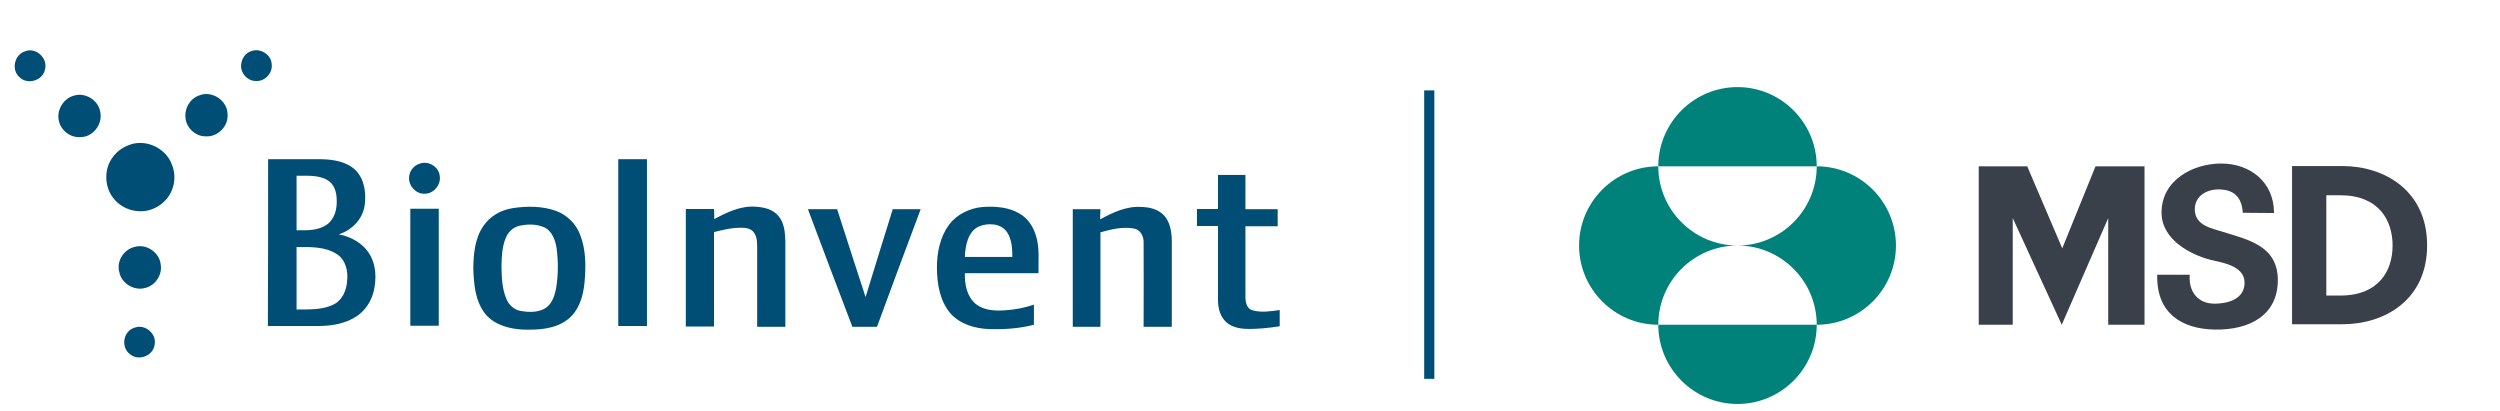 <?xml version="1.0" encoding="utf-8"?>
<!-- Generator: Adobe Illustrator 26.5.0, SVG Export Plug-In . SVG Version: 6.00 Build 0)  -->
<svg version="1.1" id="Calque_1" xmlns="http://www.w3.org/2000/svg" xmlns:xlink="http://www.w3.org/1999/xlink" x="0px" y="0px"
	 viewBox="0 0 984.6 161.8" style="enable-background:new 0 0 984.6 161.8;" xml:space="preserve">
<style type="text/css">
	.st0{fill-rule:evenodd;clip-rule:evenodd;fill:#004E75;}
	.st1{fill:#00827B;}
	.st2{fill:#394049;}
	.st3{fill:none;stroke:#004E75;stroke-width:4;stroke-miterlimit:10;}
</style>
<g id="surface1">
	<g>
		<g>
			<path class="st0" d="M9.9,20.2c4.2-1.7,9.1,2.7,7.8,7.2c-0.8,4.3-6.8,6.1-9.9,3.1C4.3,27.7,5.6,21.5,9.9,20.2z M98.8,20.2
				c3.5-1.5,8,1.2,8.2,5c0.5,3.5-2.6,6.9-6.1,6.7c-3.5,0.1-6.4-3.3-5.9-6.7C95.3,22.9,96.7,20.9,98.8,20.2z M29,37.7
				c4.5-1.5,9.8,1.7,10.5,6.5c1,4.8-3,9.9-7.9,9.8c-4.4,0.3-8.5-3.4-8.6-7.8C22.8,42.4,25.4,38.7,29,37.7z M78.4,37.6
				c4.9-2.1,11.2,1.9,11.2,7.3c0.5,4.7-3.8,9.1-8.5,8.8c-3.9,0.1-7.5-3.1-8-6.9C72.5,42.9,74.7,38.9,78.4,37.6z M51.7,56.8
				c6.3-1.9,13.7,1.7,16,8c1.9,4.6,1,10.1-2.3,13.8c-2.9,3.3-7.3,5.1-11.7,4.5c-3.8-0.4-7.5-2.6-9.6-5.8c-3.1-4.6-3-11.2,0.4-15.5
				C46.2,59.4,48.8,57.7,51.7,56.8z M105.6,62.7c7,0,14,0,20.9,0c4.7,0.1,9.9,0.9,13.4,4.2c3.7,3.6,4.4,9.2,3.7,14.1
				c-0.8,5.4-5.1,9.7-10.2,11.3c4.9,0.9,9.6,3.5,12.2,7.9c2.6,4.3,2.7,9.7,1.6,14.4c-0.9,3.9-3.2,7.5-6.5,9.8
				c-4.5,3.1-10.1,4-15.5,4c-6.6,0-13.1,0-19.7,0C105.6,106.5,105.6,84.6,105.6,62.7z M116.8,69.2c0,7.2,0,14.4,0,21.5
				c4.1,0,8.6,0.2,12-2.3c3.1-2.2,4-6.3,3.8-9.8c0-2.9-1-6.2-3.7-7.7C125.3,68.8,120.9,69.3,116.8,69.2z M116.8,97.3
				c0,8.2,0,16.4,0,24.6c4.9-0.1,10.2,0.3,14.8-2.1c3.3-1.7,4.9-5.6,5.1-9.1c0.5-3.9-0.6-8.4-4-10.6C127.9,97,122.1,97.3,116.8,97.3
				z M243.5,62.7c3.8,0,7.6,0,11.3,0c0,21.9,0,43.8,0,65.7c-3.8,0-7.6,0-11.3,0C243.5,106.5,243.5,84.6,243.5,62.7z M165.2,64.5
				c3.5-1.4,7.7,1.2,8,4.9c0.5,3.4-2.4,6.9-5.9,6.9c-3.3,0.2-6.3-2.9-6.2-6.2C161.1,67.6,162.8,65.2,165.2,64.5z M479.7,68.9
				c3.6,0,7.2,0,10.8,0c0,4.5,0,9,0,13.5c4.2,0,8.4,0,12.7,0c0,2.2,0,4.5,0,6.7c-4.2,0-8.4,0-12.7,0c0,9.3,0,18.6,0,27.9
				c0,2,0.5,4.5,2.7,5.2c3.5,1,7.3,0.4,10.8-0.1c0,2.1,0,4.2,0,6.4c-4.6,0.7-9.2,1.2-13.8,1c-2.9-0.2-6-1-8-3.4
				c-1.9-2.2-2.5-5.2-2.5-8c0-9.7,0-19.4,0-29.1c-2.8,0-5.5,0-8.3,0c0-2.2,0-4.5,0-6.7c2.8,0,5.5,0,8.3,0
				C479.7,77.9,479.7,73.4,479.7,68.9z M201.8,82c5.7-0.9,11.8-0.9,17.3,1.1c4.3,1.6,7.8,5.1,9.4,9.4c2.3,5.9,2.3,12.5,1.7,18.8
				c-0.5,5.4-2.2,11.1-6.6,14.5c-5,3.9-11.8,4.2-17.8,4c-5.4-0.3-11.2-1.9-14.7-6.2c-4-5.1-4.5-11.8-4.7-18
				c0.1-5.6,0.6-11.6,3.9-16.5C193,85.1,197.3,82.7,201.8,82z M204.7,88.9c-2.5,0.5-4.6,2.4-5.5,4.8c-1.5,3.5-1.6,7.4-1.7,11.2
				c0.1,4.3,0.2,8.7,1.9,12.7c0.9,2.5,3.2,4.5,5.8,4.9c3,0.5,6.4,0.6,9.2-0.9c2.9-1.6,4-4.9,4.6-8c0.9-5.2,0.9-10.6,0.2-15.9
				c-0.5-3.1-1.7-6.6-4.7-8.1C211.4,88.2,207.9,88.2,204.7,88.9z M281.3,86.3c5-2.7,10.4-5.3,16.2-4.9c3.4,0.2,7,1,9.2,3.8
				c2.2,2.7,2.5,6.4,2.6,9.8c0,11.2,0,22.5,0,33.7c-3.7,0-7.4,0-11.1,0c0-10.5,0-20.9,0-31.4c0-2.1-0.1-4.5-1.6-6.1
				c-1.1-1.2-2.8-1.5-4.3-1.5c-3.8-0.1-7.5,0.8-11.1,1.7c0,12.4,0,24.8,0,37.2c-3.7,0-7.4,0-11.1,0c0-15.4,0-30.8,0-46.3
				c3.7,0,7.4,0,11.1,0C281.3,83.7,281.3,85.1,281.3,86.3z M373.8,88.5c3.1-4.2,8.3-6.6,13.4-7c4.9-0.3,10.1,0.1,14.3,2.6
				c3.4,1.9,5.6,5.4,6.6,9.1c1.4,4.7,0.8,9.6,0.9,14.4c-9.7,0-19.3,0-29,0c-0.1,4.4,0.8,9.3,4.4,12.2c3.2,2.5,7.6,2.7,11.5,2.4
				c3.8-0.2,7.6-1,11.3-2.2c0,2.6,0,5.2,0,7.9c-5.8,1.5-11.8,1.9-17.7,1.7c-5.5-0.2-11.4-1.9-15.2-6.2c-4.2-4.9-5.3-11.8-5.3-18.1
				C369,99.5,370.2,93.3,373.8,88.5z M385.5,89.2c-4.4,2.1-5.3,7.6-5.5,12c6.2,0,12.5,0,18.7,0c0-3.3-0.2-6.9-2.1-9.8
				C394.2,87.9,389.1,87.7,385.5,89.2z M433.3,86.4c4.9-2.7,10.4-5.3,16.2-4.9c3.3,0.1,6.7,0.9,9,3.4c2.3,2.6,2.9,6.2,3,9.5
				c0,11.5,0,22.9,0,34.3c-3.7,0-7.4,0-11.1,0c0-11.1,0.1-22.1,0-33.2c0.1-2.4-1.3-5.1-3.8-5.5c-4.4-0.8-9,0.3-13.2,1.5
				c0,12.4,0,24.8,0,37.2c-3.7,0-7.3,0-10.9,0c0-15.4,0-30.8,0-46.3c3.6,0,7.3,0,10.9,0C433.3,83.8,433.3,85.1,433.3,86.4z
				 M161.6,82.2c3.7,0,7.4,0,11.2,0c0,15.4,0,30.7,0,46.1c-3.7,0-7.4,0-11.2,0C161.6,112.9,161.6,97.5,161.6,82.2z M318.2,82.4
				c3.8,0,7.7,0,11.5,0c3.7,11.5,7.4,23,11.2,34.6c3.5-11.5,7.1-23,10.7-34.6c3.7,0,7.3,0,11,0c-5.8,15.4-11.5,30.8-17.2,46.3
				c-3.3,0-6.5,0-9.7,0C329.8,113.3,324,97.9,318.2,82.4z M52.8,97.3c4.7-1.5,10,2,10.5,6.9c0.7,4.2-2.3,8.5-6.5,9.3
				c-4.2,1-9-2-9.8-6.3C45.8,103,48.6,98.4,52.8,97.3z M52.9,129.1c4.1-1.7,8.9,2.3,8,6.6c-0.5,4.4-6.3,6.7-9.7,3.8
				C47.5,136.8,48.5,130.4,52.9,129.1z"/>
		</g>
	</g>
</g>
<path class="st1" d="M653.1,65.5c0-17.2,14-31.2,31.2-31.2c17.2,0,31.2,14,31.2,31.2H653.1z M653.1,127.9c0-17.2,14-31.2,31.2-31.2
	c-17.2,0-31.2-14-31.2-31.2c-17.2,0-31.2,14-31.2,31.2S635.9,127.9,653.1,127.9z M653.1,127.9c0,17.2,14,31.2,31.2,31.2
	c17.2,0,31.2-14,31.2-31.2H653.1z M684.3,96.7c17.2,0,31.2,14,31.2,31.2c17.2,0,31.2-14,31.2-31.2s-14-31.2-31.2-31.2
	C715.5,82.7,701.5,96.7,684.3,96.7z"/>
<path class="st2" d="M825.3,65.5h19.3v62.4h-14.3v-42l-18.3,42l-19.3-42v42h-13.4V65.5h19.1l13.8,32.3L825.3,65.5z M895.6,83.9
	c0-12.3-9.5-19.5-20.8-19.5c-11.2,0-23.5,6.6-23.5,19.3c0,11.1,12.2,16.8,19.2,18.6c3.8,1,13.5,2.1,13.5,9c0,6.6-6.7,8.3-11.8,8.3
	c-6.5,0-10.3-4.6-9.8-11.4h-12.8c-0.4,15.5,10.1,21.3,22.4,21.6c14.2,0.3,25.1-5.8,25.1-19.5c0-13.8-12.3-16-22-19.1
	c-3.7-1.2-10.7-2.3-10.7-8.7c0-5.3,4.6-7.9,9.3-7.9c6.1,0,9.2,3,9.6,9.2L895.6,83.9 M922.6,65.4h-19.9v62.3h19.9
	c16.5,0,33.3-9.5,33.3-31.1C955.9,75.1,939.1,65.4,922.6,65.4z M921.7,116.4h-5.5l0,0V76.9h5.5c15.2,0,20.6,9.9,20.6,19.8
	S936.9,116.4,921.7,116.4z"/>
<line class="st3" x1="562.9" y1="35.6" x2="562.9" y2="149.2"/>
</svg>
